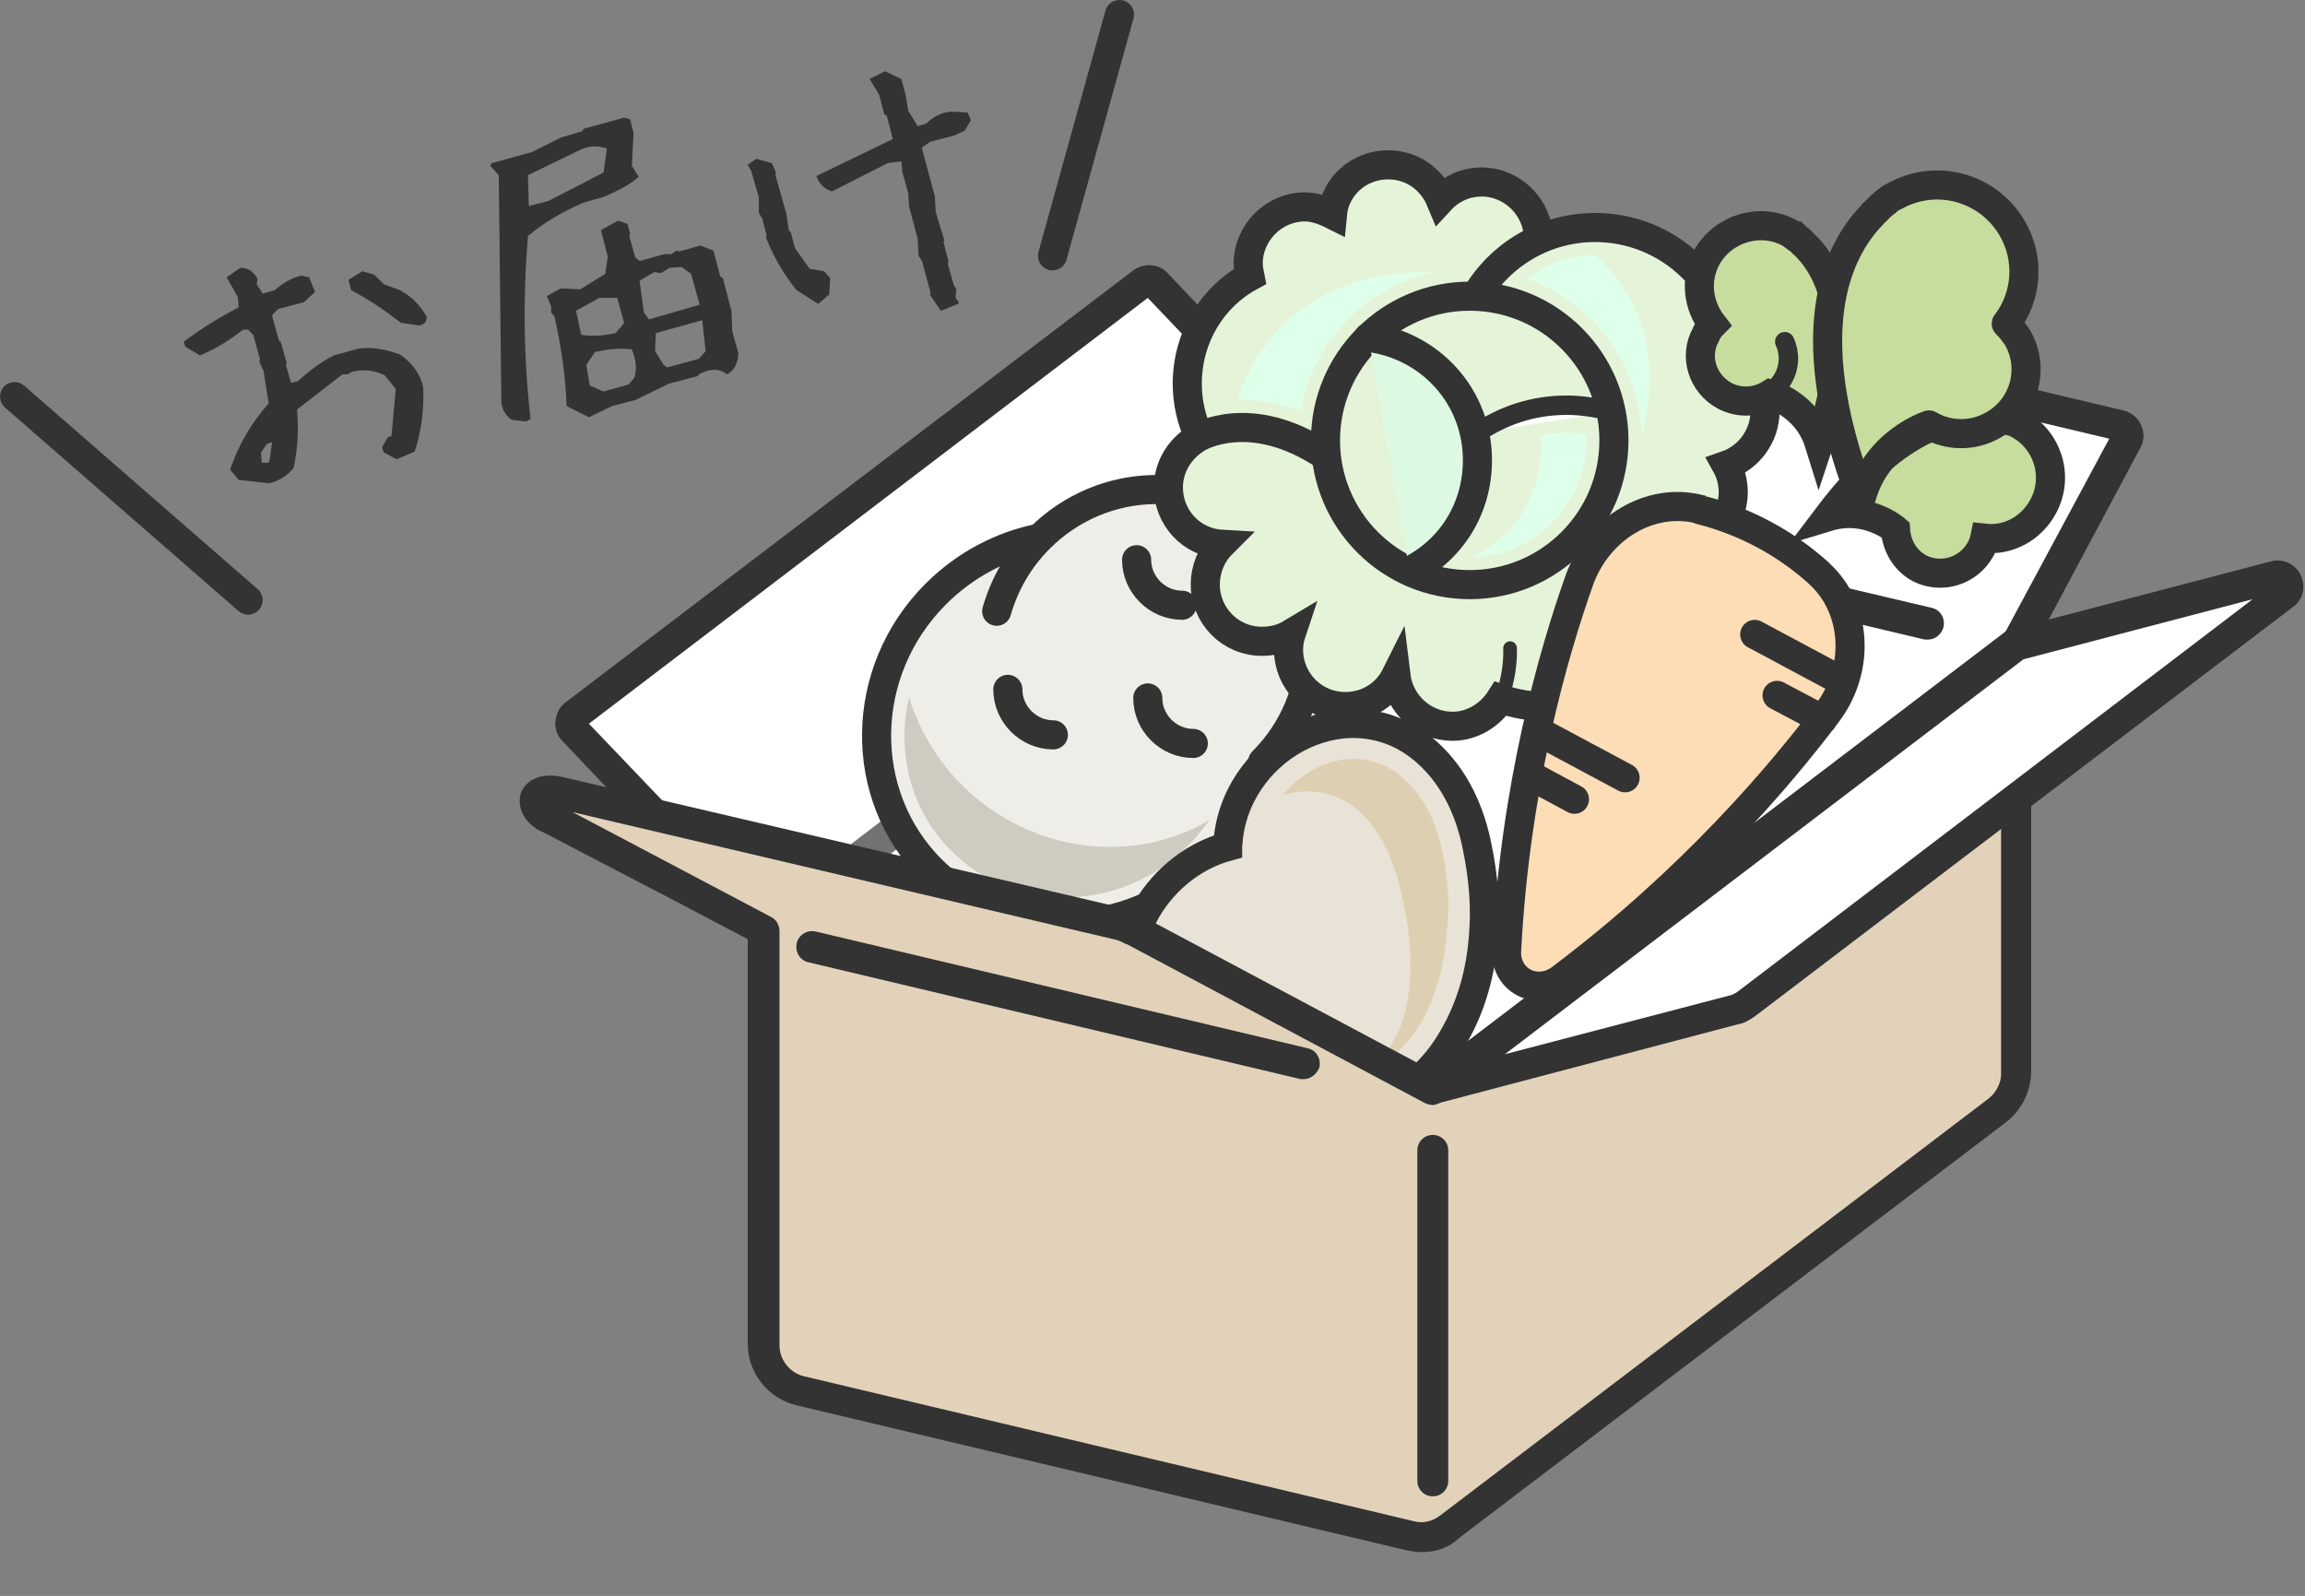 <?xml version="1.0" encoding="utf-8"?>
<!-- Generator: Adobe Illustrator 21.1.0, SVG Export Plug-In . SVG Version: 6.00 Build 0)  -->
<svg version="1.1" id="レイヤー_1" xmlns="http://www.w3.org/2000/svg" xmlns:xlink="http://www.w3.org/1999/xlink" x="0px"
	 y="0px" viewBox="0 0 268.5 185.9" style="enable-background:new 0 0 268.5 185.9;" xml:space="preserve">
<rect x="0" y="0" width="268.5" height="185.9" fill="#808080" stroke="none"/>
<style type="text/css">
	.st0{display:none;}
	.st1{display:inline;fill:#727272;}
	.st2{display:none;fill:#727272;}
	.st3{fill:#FFFFFF;}
	.st4{fill:#333333;}
	.st5{fill:#727272;}
	.st6{fill:#FFFFFF;stroke:#333333;stroke-width:3.39;stroke-linecap:round;stroke-miterlimit:10;}
	.st7{fill:#EFEDE8;stroke:#333333;stroke-width:3.39;stroke-linecap:round;stroke-miterlimit:10;}
	.st8{fill:#CECBC0;}
	.st9{fill:#E8E3D6;stroke:#333333;stroke-width:3.39;stroke-linecap:round;stroke-miterlimit:10;}
	.st10{fill:#DDCFB1;}
	.st11{fill:#E2D2BA;}
	.st12{fill:#E5F4D9;stroke:#333333;stroke-width:3.39;stroke-linecap:round;stroke-miterlimit:10;}
	.st13{fill:#DEF9E1;stroke:#333333;stroke-width:3.39;stroke-linecap:round;stroke-miterlimit:10;}
	.st14{fill:#FFFFFF;stroke:#333333;stroke-width:2.26;stroke-linecap:round;stroke-miterlimit:10;}
	.st15{fill:#FFFFFF;stroke:#333333;stroke-width:1.591;stroke-linecap:round;stroke-miterlimit:10;}
	.st16{fill:#DEFFEA;}
	.st17{fill:#FCDDB6;stroke:#333333;stroke-width:3.39;stroke-miterlimit:10;}
	.st18{fill:none;stroke:#333333;stroke-width:3.39;stroke-linecap:round;stroke-miterlimit:10;}
	.st19{fill:#C6DD9E;stroke:#333333;stroke-width:3.39;stroke-linecap:round;stroke-miterlimit:10;}
	.st20{fill:#C6DD9E;stroke:#333333;stroke-width:3.39;stroke-linecap:round;stroke-linejoin:round;stroke-miterlimit:10;}
	.st21{fill:none;stroke:#333333;stroke-width:2.26;stroke-linecap:round;stroke-miterlimit:10;}
</style>
<g class="st0">
	<path class="st1" d="M81.4,166.5c-0.9,0-1.6-0.7-1.6-1.6v-34.2c0-0.9,0.7-1.6,1.6-1.6c0.9,0,1.6,0.7,1.6,1.6v34.2
		C83,165.8,82.3,166.5,81.4,166.5z"/>
</g>
<g class="st0">
	<path class="st1" d="M64,185.9c-0.5,0-1-0.2-1.3-0.6c-0.5-0.7-0.4-1.7,0.3-2.3l14.7-11.2c0.7-0.5,1.7-0.4,2.3,0.3
		c0.5,0.7,0.4,1.7-0.3,2.3L65,185.6C64.7,185.8,64.4,185.9,64,185.9z"/>
</g>
<path class="st2" d="M105.8,178.5c-0.1,0-0.3,0-0.4,0l-20.7-4.9c-0.9-0.2-1.4-1.1-1.2-2c0.2-0.9,1.1-1.4,2-1.2l20.7,4.9
	c0.9,0.2,1.4,1.1,1.2,2C107.2,178,106.5,178.5,105.8,178.5z"/>
<g>
	<path class="st3" d="M234.9,75.1l12.7-23.8c0.4-0.7,0-1.5-0.8-1.7l-75.5-17.9c-0.5-0.1-1.1,0.1-1.3,0.6l-13,24.4l-22.4-23.5
		c-0.4-0.4-1.1-0.5-1.6-0.1L66.9,83.3c-0.6,0.4-0.6,1.3-0.1,1.8L89,108.4l0,0l77.9,18.5L234.9,75.1L234.9,75.1L234.9,75.1z"/>
	<polygon class="st3" points="85.5,106.2 64.4,94.7 63.5,92.5 103.8,101.7 132.2,108.3 167.3,126.4 182,113.9 235.1,75.5 
		235.1,125.2 231.3,129.8 166.5,178.7 92.7,162.5 89.3,156.9 89.3,108.3 	"/>
	<path class="st4" d="M166.9,128.7c-0.1,0-0.3,0-0.4,0l-77.9-18.5c-0.4-0.1-0.8-0.4-1.1-0.7l-22-23.2c-0.6-0.6-0.9-1.5-0.8-2.3
		c0.1-0.9,0.5-1.7,1.2-2.2l66.1-50.3c1.2-0.9,3-0.8,4,0.3l20.6,21.7l11.8-22.1c0.6-1.2,2-1.8,3.4-1.5l75.5,17.9
		c0.9,0.2,1.7,0.8,2.1,1.7c0.4,0.9,0.4,1.8-0.1,2.7l-12.7,23.8c-0.1,0.2-0.3,0.4-0.5,0.6l-68,51.8
		C167.7,128.6,167.3,128.7,166.9,128.7z M90,106.7l76.5,18.1l67-51l12.2-22.7l-74.2-17.6l-12.8,23.9c-0.3,0.5-0.8,0.9-1.4,1
		c-0.6,0.1-1.2-0.1-1.6-0.6l-22-23.1L68.6,84.3L90,106.7z M234.9,75.1L234.9,75.1L234.9,75.1z"/>
</g>
<g>
	<path class="st5" d="M98,103.4c-0.6,0-1.1-0.2-1.5-0.7c-0.6-0.8-0.5-2,0.3-2.6l50-38.1c0.8-0.6,2-0.5,2.6,0.3
		c0.6,0.8,0.5,2-0.3,2.6l-50,38.1C98.8,103.2,98.4,103.4,98,103.4z"/>
</g>
<g>
	<path class="st6" d="M146.8,78.8c0.8,3.3,0.9,6.7,0.3,10.1"/>
	<path class="st7" d="M147.1,88.8c-0.9,4.4-3,8.6-6.5,12c-9,9-23.4,9.2-32.1,0.5c-8.7-8.7-8.5-23.1,0.5-32.1c3.4-3.4,7.6-5.6,12-6.5
		"/>
	<path class="st7" d="M116.1,71.2c0.9-3.1,2.5-6,5-8.5c7.4-7.4,19.3-7.6,26.4-0.4s7,19-0.4,26.4"/>
	<path class="st6" d="M137.7,70.5c-2.9,0-5.3-2.4-5.3-5.3"/>
	<path class="st6" d="M139,86.6c-2.9,0-5.3-2.4-5.3-5.3"/>
	<path class="st6" d="M122.7,85.6c-2.9,0-5.3-2.4-5.3-5.3"/>
	<g>
		<path class="st8" d="M112.1,91.5c-3-3-5.1-6.6-6.2-10.3c-1.5,6.3,0.1,13.1,4.9,17.9c7.4,7.4,19.8,7.2,27.5-0.5c1-1,1.8-2,2.6-3.1
			C132.1,100.8,120.1,99.4,112.1,91.5z"/>
	</g>
</g>
<g>
	<path class="st6" d="M143.1,98.5c-0.1,2.2,0.2,4.4,1,6.3"/>
	<path class="st6" d="M149.5,127.3c2.5-0.8,4.9-2.3,6.8-4.4"/>
	<path class="st9" d="M172.8,109.1c0.3-3.4,0-6.9-0.7-10.3c-0.8-4.2-2.6-8.2-5.8-11.1c-8.7-7.9-21.9-1.1-23.2,9.8
		c0,0.4-0.1,0.7-0.1,1.1c-3.7,1-7.2,3.6-9.4,7.3c-4.2,7.3-2.2,16.4,4.6,20.3c3.5,2,7.5,2.3,11.2,1.1c0,0,5.5,4.5,13.1,0.4
		c2.8-1.5,5.1-3.9,6.7-6.7C171.4,117.3,172.5,113.2,172.8,109.1z"/>
	<path class="st10" d="M168.1,99.6c-0.5-2.6-1.7-6.3-4.5-8.8c-1.7-1.6-3.7-2.4-5.9-2.4c-3.2,0-6.2,1.7-8.2,4.2c0,0,9.1-3.4,13.1,9.1
		c0,0,5.3,15.8-2.8,22.7l0,0c0.3-0.1,0.6-0.3,0.8-0.4c2.1-1.1,3.8-2.9,5-5c1.7-3,2.6-6.4,2.9-10.2
		C168.9,105.8,168.7,102.7,168.1,99.6z"/>
</g>
<g>
	<path class="st4" d="M224.6,74.5c-0.1,0-0.3,0-0.4,0l-57.3-13.6c-1-0.2-1.6-1.2-1.4-2.2c0.2-1,1.2-1.6,2.2-1.4L225,70.8
		c1,0.2,1.6,1.2,1.4,2.2C226.2,73.9,225.4,74.5,224.6,74.5z"/>
</g>
<path class="st11" d="M166.9,126.9L166.9,126.9l-34.7-18.4c-0.6-0.4-1.3-0.6-2-0.8l-65-15.2c-2.8-0.7-3.7,1.4-1.2,2.9l25,13.1l0,0
	v48.2c0,2.6,1.8,4.8,4.2,5.4l71.1,16.9c1.6,0.4,3.3,0,4.6-1l63.8-48.5c1.4-1,2.2-2.7,2.2-4.4V75.1L166.9,126.9z"/>
<path class="st4" d="M165.6,180.8c-0.6,0-1.1-0.1-1.7-0.2l-71.1-16.9c-3.3-0.8-5.7-3.7-5.7-7.2v-47.1l-7.6-4l-16.5-8.6
	c0,0,0,0-0.1,0c-2.4-1.4-2.6-3.3-2.2-4.5c0.5-1.2,2-2.4,4.8-1.8l65,15.2c0.9,0.2,1.7,0.5,2.5,1l33.6,17.9l67.1-51.1
	c0.6-0.4,1.3-0.5,1.9-0.2c0.6,0.3,1,1,1,1.6v49.9c0,2.3-1.1,4.5-2.9,5.9l-63.8,48.5C168.8,180.3,167.2,180.8,165.6,180.8z
	 M89.8,106.8c0.6,0.3,1,0.9,1,1.7v48.2c0,1.7,1.2,3.2,2.8,3.6l71.1,16.9c1.1,0.3,2.2,0,3.1-0.7l63.8-48.5c0.9-0.7,1.5-1.8,1.5-2.9
	V78.8L168,128.3c-0.3,0.2-0.7,0.4-1.1,0.4h0c-0.3,0-0.6-0.1-0.9-0.2L131.3,110c0,0,0,0-0.1,0c-0.5-0.3-1-0.5-1.5-0.6l-63-14.8
	L89.8,106.8z M166.9,126.9L166.9,126.9L166.9,126.9z"/>
<g>
	<path class="st4" d="M151.9,125.7c-0.1,0-0.3,0-0.4,0l-57.3-13.6c-1-0.2-1.6-1.2-1.4-2.2c0.2-1,1.2-1.6,2.2-1.4l57.3,13.6
		c1,0.2,1.6,1.2,1.4,2.2C153.4,125.1,152.7,125.7,151.9,125.7z"/>
</g>
<g>
	<path class="st3" d="M202.2,117.6l-35.3,9.3l68-51.8l30.2-7.9c1.3-0.3,2.1,1.3,1,2.1L203.5,117
		C203.1,117.3,202.7,117.5,202.2,117.6z"/>
	<path class="st4" d="M166.9,128.7c-0.7,0-1.3-0.4-1.7-1c-0.4-0.8-0.2-1.7,0.5-2.3l68-51.8c0.2-0.1,0.4-0.3,0.6-0.3l30.2-7.9
		c1.4-0.4,2.9,0.3,3.5,1.6c0.6,1.3,0.3,2.9-0.9,3.7l-62.7,47.7c-0.6,0.4-1.2,0.8-1.9,0.9c0,0,0,0,0,0l-35.3,9.3
		C167.2,128.7,167,128.7,166.9,128.7z M235.7,76.8l-60.4,46l26.4-6.9c0.2-0.1,0.4-0.2,0.6-0.3l60.1-45.8L235.7,76.8z M202.2,117.6
		L202.2,117.6L202.2,117.6z"/>
</g>
<g>
	<path class="st4" d="M166.9,174.3c-1,0-1.8-0.8-1.8-1.8v-38.5c0-1,0.8-1.8,1.8-1.8c1,0,1.8,0.8,1.8,1.8v38.5
		C168.7,173.5,167.9,174.3,166.9,174.3z"/>
</g>
<g>
	<path class="st12" d="M179.2,27.8c0-3.6-3-6.6-6.6-6.6c-1.9,0-3.6,0.8-4.8,2.1c-1-2.4-3.3-4.1-6.1-4.1c-3.4,0-6.2,2.5-6.5,5.8
		c-1-0.5-2.1-0.9-3.2-0.9c-3.6,0-6.6,3-6.6,6.6c0,0.5,0.1,1,0.2,1.5c-4.4,2.4-7.3,7.1-7.3,12.5c0,2.2,0.5,4.3,1.4,6.2l3.4,3.7
		l11.3,1.1l10.2-3.4L179.9,31L179.2,27.8z"/>
	<path class="st12" d="M180.3,65.4c1.2,1.6,3.1,2.6,5.2,2.6c3.1,0,5.7-2.2,6.4-5.1c1,0.6,2.2,1,3.4,1c3.7,0,6.6-3,6.6-6.6
		c0-1.1-0.3-2.2-0.8-3.1c2.6-0.9,4.5-3.4,4.5-6.3c0-2.6-1.5-4.9-3.7-5.9c-0.3-8.6-7.4-15.5-16.1-15.5c-5.9,0-11.1,3.2-13.9,8"/>
	<path class="st12" d="M196.1,63.8c0.1,0.8,0.2,1.6,0.2,2.4c0,8.9-7.2,16.1-16.1,16.1c-1.9,0-3.7-0.3-5.4-0.9
		c-1.2,1.9-3.3,3.2-5.6,3.2c-3.4,0-6.2-2.6-6.6-5.9c-1.1,2.2-3.3,3.6-5.9,3.6c-3.7,0-6.6-3-6.6-6.6c0-0.7,0.1-1.3,0.3-1.9
		c-1,0.6-2.1,0.9-3.4,0.9c-3.7,0-6.6-3-6.6-6.6c0-1.8,0.7-3.5,1.9-4.7c-3.5-0.2-6.2-3.1-6.2-6.6c0-2.5,1.4-4.6,3.4-5.8
		c0,0,6.1-3.8,14.9,2.1"/>
	<circle class="st12" cx="171.2" cy="51.3" r="16.8"/>
	<path class="st13" d="M159.4,39.3c7.2,0.9,12.7,6.9,12.7,14.3c0,5.7-3.1,10.5-7.9,12.9"/>
	<path class="st14" d="M172,50.5c3-2.1,6.6-3.3,10.5-3.3c1.8,0,3.5,0.3,5.2,0.7"/>
	<path class="st15" d="M174.9,81.4c0,0,1.1-2.7,1-5.9"/>
	<path class="st16" d="M184.8,50.6c-0.8-0.1-1.5-0.2-2.3-0.2c-1,0-2,0.1-3,0.3c0,0.1,1.1,10.2-8.3,14.2c3.8,0,7.2-1.5,9.6-4
		c2.5-2.5,4-5.9,4-9.6C184.9,51,184.9,50.8,184.8,50.6z"/>
	<g>
		<path class="st16" d="M166.9,31.7c-7.9,1.8-14,8.2-15.4,16.2c-2.8-1.1-5.3-1.4-7.3-1.3C145.4,42.5,150.4,31.4,166.9,31.7z"/>
	</g>
	<g>
		<path class="st16" d="M191.2,51c-0.1-8.6-5.7-15.8-13.3-18.5c2.2-1.8,5-2.8,7.9-2.8C188.8,32.3,194.5,39.2,191.2,51z"/>
	</g>
</g>
<path class="st17" d="M175.5,110.7c-0.2,3.5,3.5,5.4,6.3,3.3c15.3-11.5,25.6-23.7,31.1-31c3.8-5.1,3.4-12.1-0.9-16.1
	c-0.1-0.1-0.1-0.1-0.2-0.2c-3.9-3.5-8.6-6-13.7-7.3c-0.1,0-0.1,0-0.2-0.1c-5.7-1.4-11.7,2.2-13.9,8.2
	C180.9,76.2,176.5,91.6,175.5,110.7z"/>
<line class="st18" x1="214.3" y1="79.2" x2="204.4" y2="73.9"/>
<line class="st18" x1="212.3" y1="83.8" x2="207" y2="81"/>
<line class="st18" x1="179.4" y1="85.3" x2="189.3" y2="90.6"/>
<line class="st18" x1="178.2" y1="90.3" x2="183.4" y2="93.1"/>
<path class="st19" d="M210.1,28.4C210.1,28.4,210.1,28.4,210.1,28.4c-0.2-0.1-0.2-0.2-0.3-0.3c-0.1-0.1-0.2-0.2-0.4-0.3
	c-0.1-0.1-0.2-0.2-0.3-0.3c0,0,0,0-0.1,0c-0.4-0.3-0.6-0.4-0.6-0.4l0,0c-3.4-1.8-7.7-0.5-9.6,2.9c-1.4,2.6-1,5.6,0.7,7.8
	c-0.3,0.3-0.6,0.7-0.8,1.2c-1.4,2.5-0.4,5.7,2.2,7.1c1.7,0.9,3.7,0.8,5.3-0.2c0,0,4.3,1.2,5.7,5.7C216.8,37,212.7,30.9,210.1,28.4z"
	/>
<path class="st19" d="M233,48.8C233,48.8,233,48.8,233,48.8c0.2,0,0.3,0.1,0.5,0.1c0.2,0,0.3,0.1,0.5,0.1c0.1,0,0.3,0.1,0.4,0.1
	c0,0,0,0,0.1,0c0.4,0.2,0.6,0.3,0.6,0.3l0,0c3.4,1.8,4.8,6.1,2.9,9.6c-1.4,2.6-4.1,4-6.8,3.7c-0.1,0.5-0.3,0.9-0.5,1.3
	c-1.4,2.5-4.5,3.5-7.1,2.2c-1.7-0.9-2.7-2.7-2.8-4.5c0,0-3.3-2.9-7.9-1.5C222.1,48,229.5,48.1,233,48.8z"/>
<path class="st20" d="M218.2,24.9C218.2,24.9,218.2,24.8,218.2,24.9c0.2-0.2,0.3-0.3,0.5-0.5c0.2-0.2,0.3-0.3,0.5-0.5
	c0.2-0.1,0.3-0.3,0.5-0.4c0,0,0.1,0,0.1-0.1c0.5-0.4,0.8-0.5,0.8-0.5l0,0c4.9-2.8,11-1.1,13.8,3.7c2.1,3.6,1.7,8-0.7,11.1
	c0.5,0.5,0.9,1,1.3,1.6c2.1,3.6,0.8,8.2-2.8,10.2c-2.4,1.4-5.3,1.3-7.5,0c0,0-6.1,1.9-7.9,8.5C209,37.4,214.7,28.5,218.2,24.9z"/>
<path class="st21" d="M207.9,39.8c0.6,1.3,0.6,2.9-0.2,4.3c-0.4,0.7-1,1.3-1.6,1.7"/>
<g>
	<path class="st4" d="M46.2,53.5l-1.5-0.8l-0.2-0.6l0.7-1.2l0.4-0.1l0.5-5.5l-1.3-1.6c-1.3-0.6-2.5-0.7-3.8-0.4l-0.5,0.3l-0.6,0
		l-5.3,4.1c0.2,2.3,0.1,4.5-0.4,6.8c-0.7,0.9-1.7,1.5-2.8,1.8l-3.6-0.4l-1-1.2c1-2.9,2.5-5.5,4.5-7.7l-0.6-3.8l-0.5-1.1l0.1-0.2
		L29.5,39l-0.6-0.6l-0.6,0c-1.5,1.2-3.1,2.2-5,3l-1.7-1l-0.2-0.6c2-1.5,4.1-2.8,6.4-4l-0.1-1.2l-1.3-2.3l1.6-1.1c1,0,1.6,0.5,2,1.3
		l-0.1,0.6l0.7,1.1l1.4-0.4c0.9-0.8,1.9-1.4,3.1-1.7l0.9,0.2l0.7,1.7l-1.3,1.2L32.4,36l-0.6,0.6l-0.1,0.2l0.8,2.9l0.2,0.1l0.7,2.5
		l-0.1,0.2l0.6,2.1l0.8-0.2c1.2-1.1,2.6-2.2,4.2-3l2.9-0.8c1.6-0.2,3.2,0.1,4.8,0.7c1.3,0.9,2.3,2.1,2.7,3.8c0.1,2.6-0.2,5.1-1,7.5
		L46.2,53.5z M31.4,53.6l0.3-2.1l-0.6,0.2l-0.7,1l0.1,1.2l0.8,0L31.4,53.6z M48.7,37.9l-2-0.3c-1.8-1.4-3.7-2.7-5.8-3.8l-0.3-1.2
		l1.6-1l1.4,0.4l1.1,1.1l1.9,0.7c1.3,0.7,2.4,1.8,3.1,3.1C49.7,37.5,49.4,37.9,48.7,37.9z"/>
	<path class="st4" d="M61.3,49.1l-1.7-0.2c-0.7-0.5-1.1-1.2-1.2-2c-0.1-8.8-0.2-17.7-0.3-26.5l-1-1.1l0.2-0.3l4.7-1.3l3.4-1.7
		l2.4-0.7L68,15l4.7-1.3l0.7,0.2l0.4,1.6l-0.2,3.8l0.8,1.3c-1,0.9-2.4,1.6-4,2.3L68,23.6c-2.4,1-4.6,2.3-6.5,3.9
		c-0.6,7.2-0.5,14.3,0.3,21.3L61.3,49.1z M70.3,20.1l0.4-2.8c-1.2-0.4-2.2-0.3-3.2,0.2l-6,2.9l0.1,3.6l2.3-0.6L70.3,20.1z
		 M68.6,48.6L66,47.3c-0.1-3.3-0.6-6.8-1.4-10.4l-0.4-0.5l0-0.7l-0.5-1.2l1.6-0.9l2.3,0.1l2.9-1.8l0.3-2L70,26.8l2-1.1l1.1,0.4
		l0.3,1.1l-0.1,0.3l0.7,2.5l0.5,0.4l2.9-0.8l0.8,0l0.6-0.4l0.3,0.1l2.5-0.7l1.5,0.6l0.8,3l0.3,0.2l1,3.8l0.1,2.4l0.7,2.5
		c0,1.1-0.4,2-1.3,2.5c-0.9-0.7-2-0.7-3.3,0l-0.1,0.2l-3.4,0.9L74,46.6l-2.7,0.7L68.6,48.6z M72.4,38l0.3-0.4l-0.8-2.9l-2.1,0
		l-2.7,1.5l0.6,2.8c1.3,0.2,2.7,0.1,4-0.2L72.4,38z M73.9,44c0.3-1,0.2-2.1-0.3-3.3c-1.5-0.2-2.9,0-4.3,0.3l-1,1.5l0.4,2.4l1.6,0.7
		l2.9-0.8L73.9,44z M81.5,35.5l-1-3.6l-1.1-0.8L78,31.2l-1,0.6l-0.8-0.1l-1.7,1l0.5,3.7l0.6,0.8L81.5,35.5z M82.2,40.9l-0.4-3.6
		l-5.4,1.5l-0.1,2.1l1,1.6l0.4,0.3l3.7-1L82.2,40.9z"/>
	<path class="st4" d="M95.3,35.4l-2.5-1.6c-1.5-1.8-2.7-3.9-3.6-6.2l0.1-0.2l-0.5-1.9l-0.4-0.7L88.4,23l-0.9-3.1l-0.4-0.7l1-0.7
		l1.8,0.5l0.5,1.1l-0.1,0.2l1.3,4.6l0.3,2l0.2,0.1l0.5,1.9l1.7,2.4l1.7,0.3l0.7,0.8l-0.1,1.9L95.3,35.4z M109.6,36.2l-1.3-1.9
		l0.1-0.2l-1-3.7l-0.4-0.6l-0.1-2l-1-3.7l-0.1-1.6l-0.7-2.5l-0.1-1.2l-1.6,0.2l-6.5,3.3c-0.9-0.3-1.5-0.9-1.8-1.8l8.9-4.3l-0.7-2.7
		l-0.3-0.2l-0.6-2.3l-1.1-1.8l1.8-0.9l1.9,0.9l0.5,1.9l0.3,1.8l1.1,1.8l1-0.3c0.8-0.8,1.7-1.3,2.9-1.4l1.9,0.1l0.4,0.9l-0.7,1.2
		l-1.3,0.6l-2.7,0.7l-0.9,0.6l-0.1,0.2l1.5,5.6l0.1,1.8L110,28l-0.1,0.2l0.6,2.3l-0.1,0.2l0.7,2.5l0.3,0.5l-0.1,1l0.4,0.5l-0.1,0.2
		L109.6,36.2z"/>
</g>
<line class="st18" x1="1.7" y1="46.2" x2="28.9" y2="69.9"/>
<line class="st18" x1="130.4" y1="1.7" x2="122.6" y2="29.8"/>
</svg>
